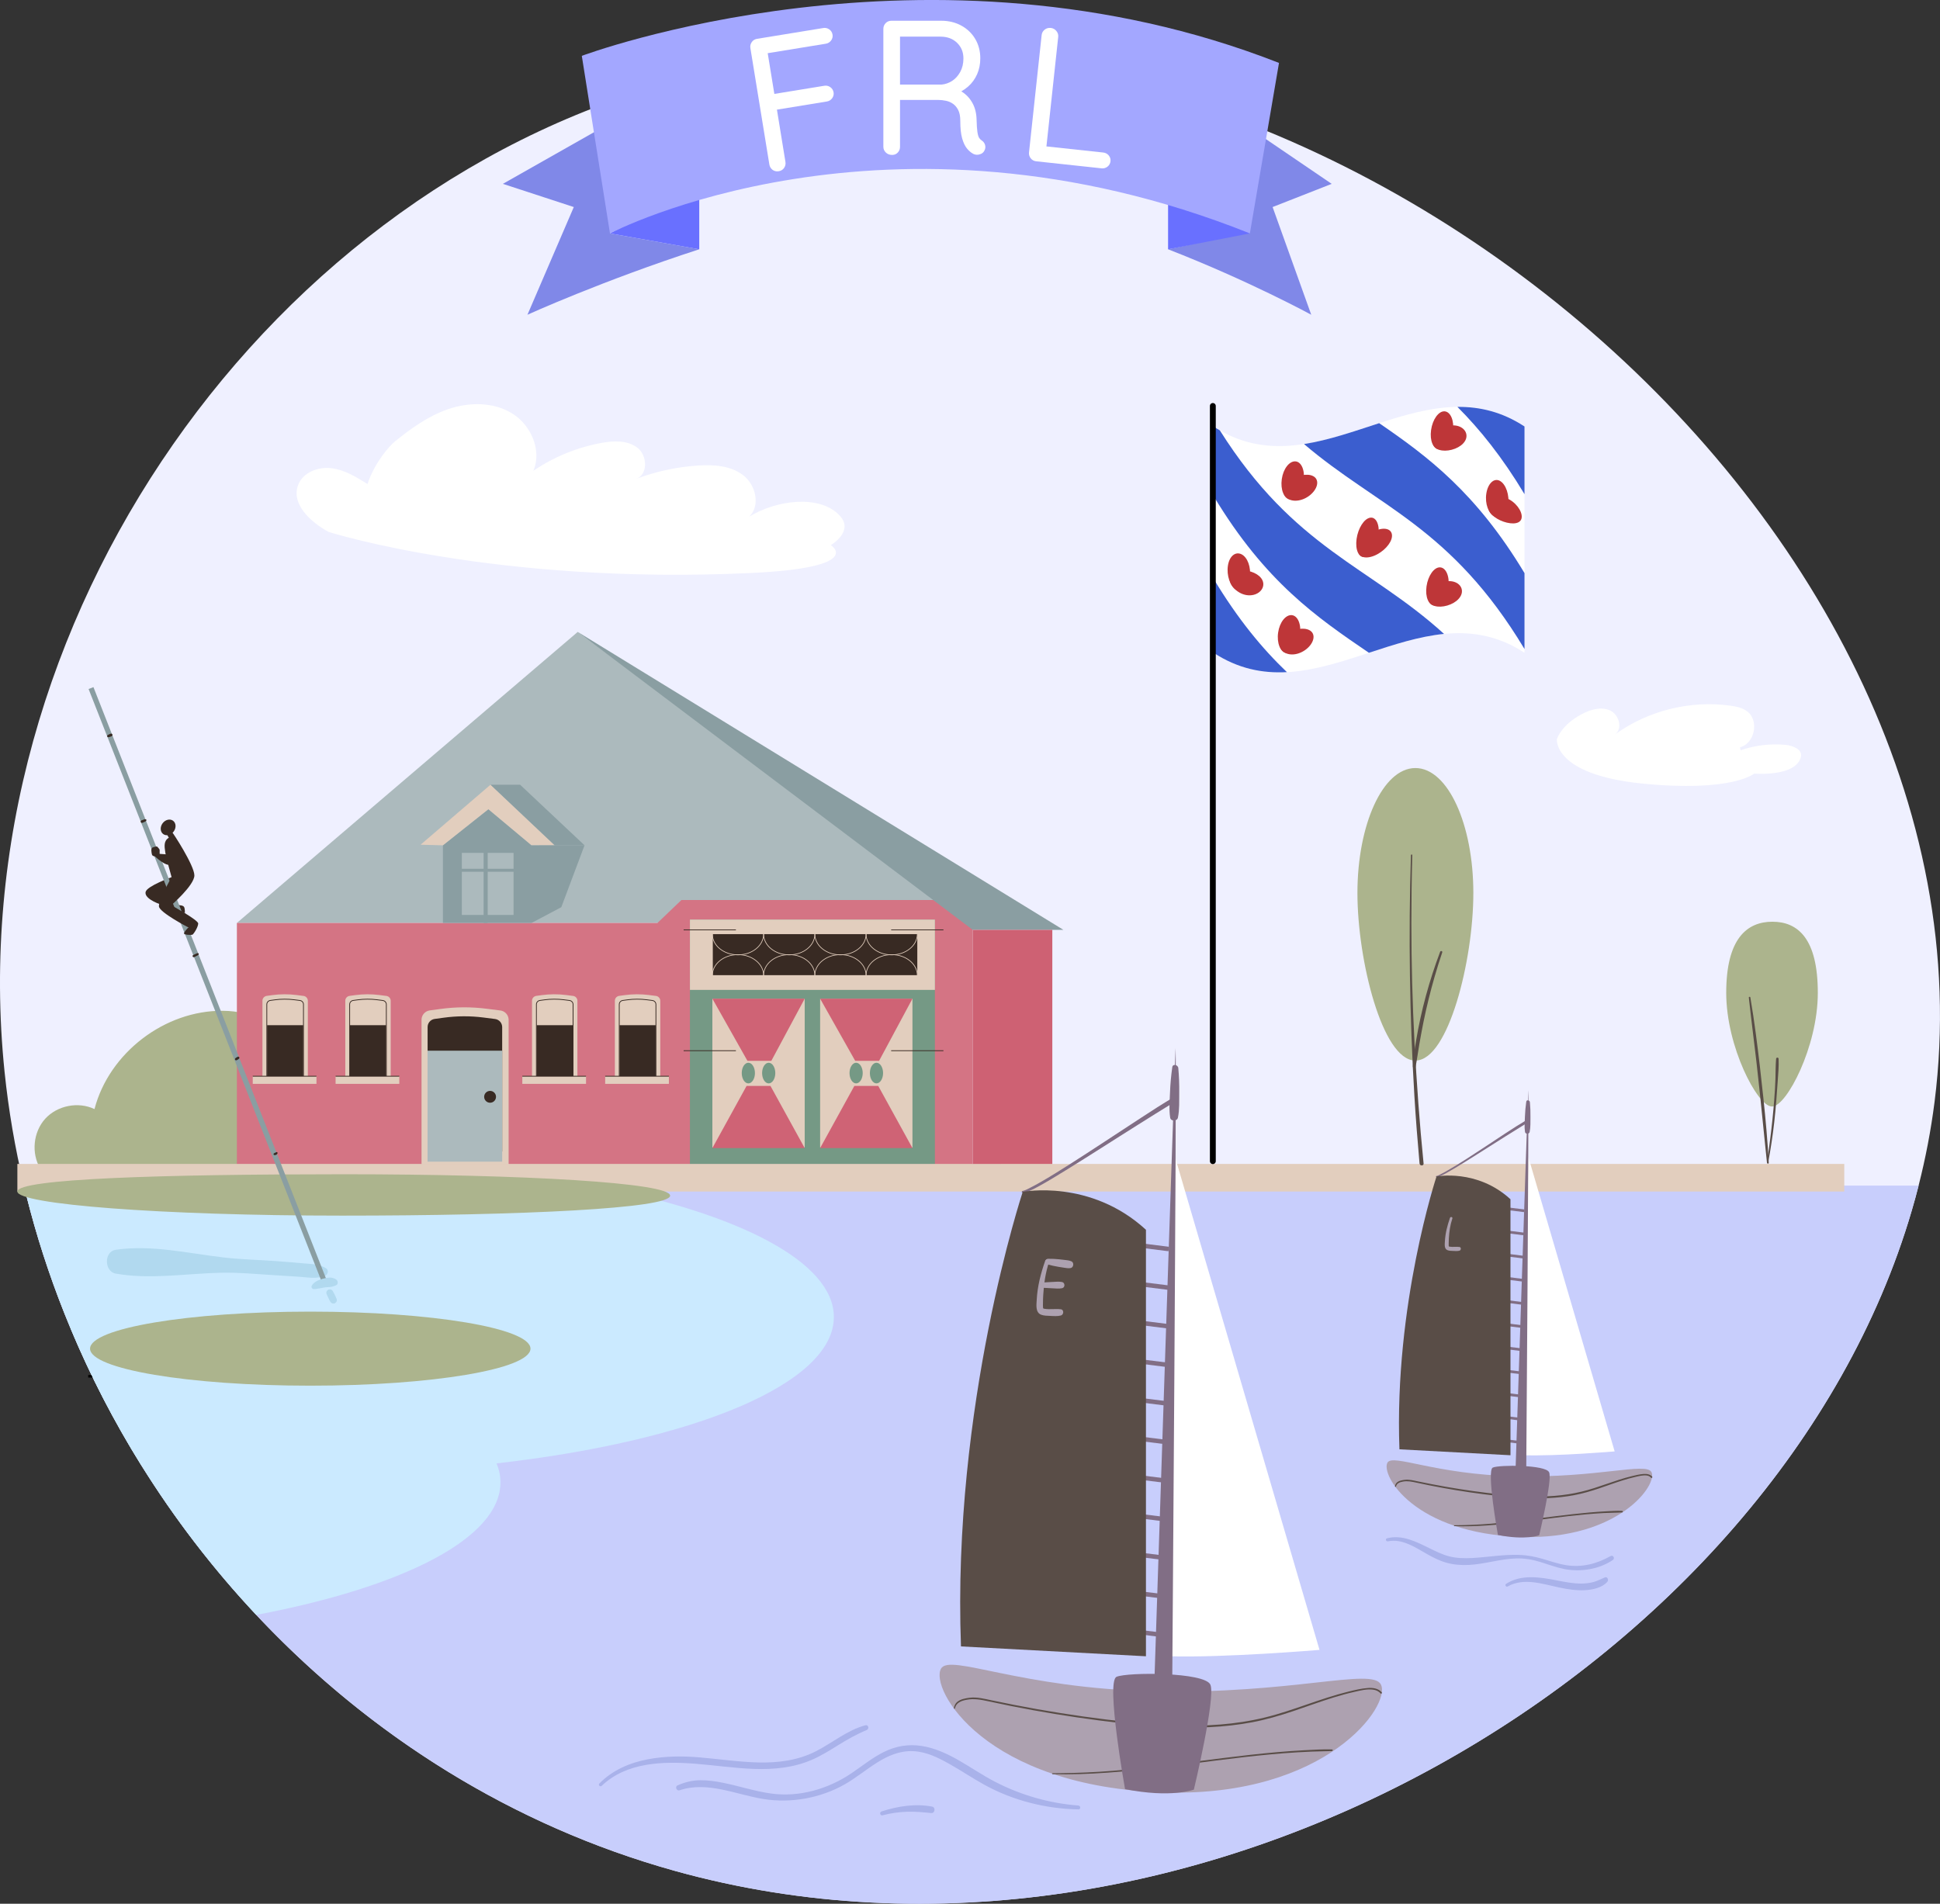 <?xml version="1.0" encoding="UTF-8"?>
<svg id="Layer_1" data-name="Layer 1" xmlns="http://www.w3.org/2000/svg" viewBox="0 0 896.76 880.14">
  <rect x="0" y="0" width="896.76" height="880.14" fill="#333333" stroke="none"/>
  <defs>
    <style>
      .cls-1, .cls-2, .cls-3, .cls-4, .cls-5, .cls-6, .cls-7, .cls-8, .cls-9, .cls-10, .cls-11, .cls-12, .cls-13, .cls-14, .cls-15, .cls-16, .cls-17, .cls-18, .cls-19, .cls-20, .cls-21, .cls-22, .cls-23 {
        stroke-width: 0px;
      }

      .cls-1, .cls-24 {
        fill: #e2cebe;
      }

      .cls-2 {
        fill: #594d47;
      }

      .cls-3 {
        fill: #cf6375;
      }

      .cls-25 {
        stroke-width: 2.07px;
      }

      .cls-25, .cls-26, .cls-27, .cls-28, .cls-29, .cls-24, .cls-30, .cls-31 {
        stroke-miterlimit: 10;
      }

      .cls-25, .cls-27, .cls-28, .cls-29, .cls-32, .cls-33, .cls-31 {
        fill: none;
      }

      .cls-25, .cls-28 {
        stroke: #816e85;
      }

      .cls-26 {
        stroke-width: 1.12px;
      }

      .cls-26, .cls-30 {
        stroke: #acb48d;
      }

      .cls-26, .cls-30, .cls-22 {
        fill: #acb48d;
      }

      .cls-4 {
        fill: #759985;
      }

      .cls-27, .cls-24 {
        stroke: #382a23;
        stroke-width: .36px;
      }

      .cls-5 {
        fill: #cbeaff;
      }

      .cls-6 {
        fill: #acbabd;
      }

      .cls-28 {
        stroke-width: 1.24px;
      }

      .cls-7 {
        fill: #fff;
      }

      .cls-8 {
        fill: #3b5ecf;
      }

      .cls-29 {
        stroke-width: 1.17px;
      }

      .cls-29, .cls-32 {
        stroke: #000;
      }

      .cls-9 {
        fill: #816e85;
      }

      .cls-10 {
        fill: #8088e8;
      }

      .cls-11 {
        fill: #6970ff;
      }

      .cls-12 {
        fill: #a3a7ff;
      }

      .cls-13 {
        fill: #ce6173;
      }

      .cls-14 {
        fill: #a9b2ea;
      }

      .cls-15 {
        fill: #c8cefc;
      }

      .cls-16 {
        fill: #be3638;
      }

      .cls-17 {
        fill: #eff0ff;
      }

      .cls-18 {
        fill: #ada1b0;
      }

      .cls-19 {
        fill: #382a23;
      }

      .cls-20 {
        fill: #b1d9ef;
      }

      .cls-21 {
        fill: #d47484;
      }

      .cls-32 {
        stroke-width: 2.71px;
      }

      .cls-32, .cls-33 {
        stroke-linecap: round;
        stroke-linejoin: round;
      }

      .cls-30 {
        stroke-width: 1.42px;
      }

      .cls-33 {
        stroke: #e2cebe;
        stroke-width: .31px;
      }

      .cls-31 {
        stroke: #8a9ea2;
        stroke-width: 2.41px;
      }

      .cls-23 {
        fill: #8a9ea2;
      }
    </style>
  </defs>
  <path class="cls-17" d="m894.23,509.54c-1.66,13.01-4.12,25.87-7.36,38.57-.98,3.86-2.04,7.71-3.17,11.55-61.8,211.03-333.03,371.85-571.93,305.23C162.53,823.28,51.62,700.07,13.98,559.66c-1.04-3.83-2-7.68-2.91-11.55-4.12-17.31-7.13-34.85-8.95-52.5C-19.43,287,125.68,83.76,319.15,35.75c281.17-69.77,609.7,201.89,575.08,473.8Z"/>
  <path class="cls-22" d="m18.62,540.28c-4.26-7.11-3.27-16.95,2.3-23.08,5.58-6.12,15.29-8.02,22.76-4.45,6.75-25.97,32.49-45.69,59.32-45.44,6.8.06,13.97,1.46,19.01,6.03,2.87,2.6,5.36,6.35,9.22,6.62,1.81.13,3.57-.58,5.35-.95,6.16-1.29,12.67,1.64,16.93,6.27s6.58,10.74,8.03,16.86c3.22,13.61,1.91,29.58-8.24,39.2"/>
  <path class="cls-15" d="m886.88,548.12c-.98,3.86-2.04,7.71-3.17,11.55-61.8,211.03-333.03,371.85-571.93,305.23-75.89-21.16-141.87-63.41-193.32-118.3-20.02-21.32-37.82-44.55-53.16-69.19-12.62-20.24-23.56-41.41-32.69-63.28-7.44-17.75-13.68-35.96-18.63-54.46-1.02-3.79-1.97-7.58-2.88-11.4,0-.04-.01-.1-.03-.14h875.81Z"/>
  <line class="cls-29" x1="40.77" y1="636.28" x2="55.31" y2="636.28"/>
  <path class="cls-5" d="m385.45,608.87c0,30.92-64.74,57.3-155.89,67.68-26.76,3.05-55.8,4.71-86.13,4.71-27.34,0-53.61-1.35-78.12-3.86-12.62-20.24-23.56-41.41-32.69-63.28-7.44-17.75-13.68-35.96-18.63-54.46-1.02-3.79-1.97-7.58-2.88-11.4.24-.04.48-.1.72-.14,37.87-7.36,84.7-6.76,133.22-6.76s92.09-.59,129.97,6.76c66.46,12.89,110.43,35.29,110.43,60.75Z"/>
  <path class="cls-20" d="m150.58,586.26c-3.1-1.85-6.31-1.84-9.85-2.15-4.26-.37-8.52-.75-12.79-1.06-8.19-.61-16.46-.74-24.61-1.7-16.55-1.94-33.12-5.94-49.81-3.56-5.54.79-5.38,10.09,0,11.03,16.18,2.83,32.56-.08,48.83-.41,7.87-.16,15.78.58,23.63,1.08,3.93.25,7.87.48,11.8.74s8.43,1.18,12.33-.32c1.55-.6,2.05-2.71.48-3.64h0Z"/>
  <path class="cls-5" d="m231.33,685.36c0,25.79-45.05,48.41-112.87,61.24-20.02-21.32-37.82-44.55-53.16-69.19-12.62-20.24-23.56-41.41-32.69-63.28,103.51,5.58,184.15,30.89,196.94,62.43,1.18,2.88,1.78,5.82,1.78,8.8Z"/>
  <line class="cls-27" x1="342.61" y1="538.42" x2="366.77" y2="538.42"/>
  <line class="cls-27" x1="438.54" y1="538.42" x2="462.7" y2="538.42"/>
  <g>
    <polygon class="cls-6" points="109.5 426.69 267.05 292.15 449.65 426.69 109.5 426.69"/>
    <polygon class="cls-21" points="109.5 426.69 109.5 538.38 449.65 538.38 449.65 426.69 433.94 416.09 315 416.09 303.92 426.69 109.5 426.69"/>
    <rect class="cls-4" x="318.92" y="425.14" width="113.24" height="113.24"/>
    <rect class="cls-1" x="318.92" y="425.14" width="113.24" height="32.51"/>
    <rect class="cls-19" x="329.49" y="431.87" width="94.53" height="18.97"/>
    <rect class="cls-1" x="329.29" y="461.7" width="42.68" height="68.81"/>
    <rect class="cls-1" x="379.1" y="461.7" width="42.68" height="68.81"/>
    <path class="cls-1" d="m231.28,467.17l-6.29-.8c-7.12-.91-14.32-.88-21.43.1l-4.92.67c-2.17.3-3.79,2.15-3.79,4.34v66.89h40.26v-66.86c0-2.21-1.64-4.07-3.83-4.35Z"/>
    <path class="cls-19" d="m228.86,471.11l-5.38-.69c-6.09-.78-12.26-.75-18.35.08l-4.22.58c-1.86.26-3.25,1.85-3.25,3.74v57.51h34.47v-57.48c0-1.9-1.4-3.5-3.28-3.74Z"/>
    <polygon class="cls-23" points="245.72 390.81 225.75 374.11 204.73 390.81 204.73 426.69 245.72 426.69 245.72 390.81"/>
    <polygon class="cls-1" points="194.41 390.53 226.74 362.79 256.42 390.81 245.72 390.81 225.75 374.11 204.73 390.81 194.41 390.53"/>
    <polyline class="cls-23" points="245.72 426.69 259.46 419.42 270.2 390.8 245.72 390.81"/>
    <polygon class="cls-23" points="226.74 362.79 240.41 362.79 270.2 390.8 256.42 390.81 226.74 362.79"/>
    <g>
      <path class="cls-1" d="m140.31,460.44l-3.28-.42c-3.71-.47-7.47-.46-11.17.05l-2.57.35c-1.13.16-1.98,1.12-1.98,2.26v34.87h20.99v-34.85c0-1.15-.86-2.12-2-2.27Z"/>
      <path class="cls-24" d="m138.67,462.55l-2.65-.34c-3-.38-6.03-.37-9.02.04l-2.07.28c-.91.13-1.6.91-1.6,1.83v33.19h16.95v-33.17c0-.93-.69-1.71-1.61-1.83Z"/>
      <rect class="cls-19" x="123.45" y="473.97" width="16.72" height="23.59"/>
      <rect class="cls-1" x="116.83" y="497.56" width="29.45" height="3.53"/>
      <line class="cls-24" x1="116.83" y1="497.56" x2="146.28" y2="497.56"/>
    </g>
    <g>
      <path class="cls-1" d="m178.61,460.44l-3.28-.42c-3.71-.47-7.47-.46-11.17.05l-2.57.35c-1.13.16-1.98,1.12-1.98,2.26v34.87h20.99v-34.85c0-1.15-.86-2.12-2-2.27Z"/>
      <path class="cls-24" d="m176.97,462.55l-2.65-.34c-3-.38-6.03-.37-9.02.04l-2.07.28c-.91.13-1.6.91-1.6,1.83v33.19h16.95v-33.17c0-.93-.69-1.71-1.61-1.83Z"/>
      <rect class="cls-19" x="161.75" y="473.97" width="16.72" height="23.59"/>
      <rect class="cls-1" x="155.13" y="497.56" width="29.45" height="3.53"/>
      <line class="cls-24" x1="155.13" y1="497.56" x2="184.58" y2="497.56"/>
    </g>
    <g>
      <path class="cls-1" d="m264.92,460.44l-3.28-.42c-3.71-.47-7.47-.46-11.17.05l-2.57.35c-1.13.16-1.98,1.12-1.98,2.26v34.87h20.99v-34.85c0-1.15-.86-2.12-2-2.27Z"/>
      <path class="cls-24" d="m263.29,462.55l-2.65-.34c-3-.38-6.03-.37-9.02.04l-2.07.28c-.91.13-1.6.91-1.6,1.83v33.19h16.95v-33.17c0-.93-.69-1.71-1.61-1.83Z"/>
      <rect class="cls-19" x="248.07" y="473.97" width="16.72" height="23.59"/>
      <rect class="cls-1" x="241.44" y="497.56" width="29.45" height="3.53"/>
      <line class="cls-24" x1="241.44" y1="497.56" x2="270.89" y2="497.56"/>
    </g>
    <g>
      <path class="cls-1" d="m303.22,460.44l-3.28-.42c-3.71-.47-7.47-.46-11.17.05l-2.57.35c-1.13.16-1.98,1.12-1.98,2.26v34.87h20.99v-34.85c0-1.15-.86-2.12-2-2.27Z"/>
      <path class="cls-24" d="m301.59,462.55l-2.65-.34c-3-.38-6.03-.37-9.02.04l-2.07.28c-.91.13-1.6.91-1.6,1.83v33.19h16.95v-33.17c0-.93-.69-1.71-1.61-1.83Z"/>
      <rect class="cls-19" x="286.36" y="473.97" width="16.72" height="23.59"/>
      <rect class="cls-1" x="279.74" y="497.56" width="29.45" height="3.53"/>
      <line class="cls-24" x1="279.74" y1="497.56" x2="309.19" y2="497.56"/>
    </g>
    <rect class="cls-6" x="197.63" y="485.76" width="34.51" height="51.3"/>
    <circle class="cls-19" cx="226.54" cy="507.08" r="2.74"/>
    <rect class="cls-6" x="213.48" y="394.31" width="23.91" height="28.69"/>
    <rect class="cls-23" x="223.55" y="390.81" width="1.88" height="35.88"/>
    <rect class="cls-23" x="211.77" y="401.66" width="27.33" height="1.37"/>
    <polygon class="cls-3" points="329.29 461.7 345.5 490.44 356.55 490.44 371.97 461.7 329.29 461.7"/>
    <polygon class="cls-3" points="371.97 530.79 356.15 502.05 345.1 502.05 329.29 530.79 371.97 530.79"/>
    <ellipse class="cls-4" cx="345.92" cy="496.1" rx="3.05" ry="4.77"/>
    <ellipse class="cls-4" cx="355.33" cy="496.1" rx="3.05" ry="4.77"/>
    <polygon class="cls-3" points="379.1 461.7 395.31 490.44 406.36 490.44 421.78 461.7 379.1 461.7"/>
    <polygon class="cls-3" points="421.78 530.79 405.97 502.05 394.92 502.05 379.1 530.79 421.78 530.79"/>
    <ellipse class="cls-4" cx="395.74" cy="496.1" rx="3.05" ry="4.77"/>
    <ellipse class="cls-4" cx="405.15" cy="496.1" rx="3.05" ry="4.77"/>
    <line class="cls-27" x1="316.01" y1="429.89" x2="340.17" y2="429.89"/>
    <line class="cls-27" x1="316.01" y1="485.76" x2="340.17" y2="485.76"/>
    <line class="cls-27" x1="411.94" y1="429.89" x2="436.1" y2="429.89"/>
    <line class="cls-27" x1="411.94" y1="485.76" x2="436.1" y2="485.76"/>
    <path class="cls-33" d="m329.29,450.93c0-5.29,5.3-9.58,11.84-9.58s11.84,4.29,11.84,9.58"/>
    <path class="cls-33" d="m352.97,450.93c0-5.29,5.3-9.58,11.84-9.58s11.84,4.29,11.84,9.58"/>
    <path class="cls-33" d="m376.66,450.93c0-5.29,5.3-9.58,11.84-9.58s11.84,4.29,11.84,9.58"/>
    <path class="cls-33" d="m400.34,450.93c0-5.29,5.3-9.58,11.84-9.58s11.84,4.29,11.84,9.58"/>
    <path class="cls-33" d="m424.02,431.87c0,5.29-5.3,9.58-11.84,9.58s-11.84-4.29-11.84-9.58"/>
    <path class="cls-33" d="m400.34,431.87c0,5.29-5.3,9.58-11.84,9.58s-11.84-4.29-11.84-9.58"/>
    <path class="cls-33" d="m376.66,431.87c0,5.29-5.3,9.58-11.84,9.58s-11.84-4.29-11.84-9.58"/>
    <path class="cls-33" d="m352.97,431.87c0,5.29-5.3,9.58-11.84,9.58s-11.84-4.29-11.84-9.58"/>
    <polygon class="cls-23" points="267.05 292.15 491.56 429.89 449.65 429.89 267.05 292.15"/>
    <rect class="cls-13" x="449.65" y="429.89" width="36.78" height="108.49"/>
  </g>
  <rect class="cls-1" x="8.03" y="538.11" width="844.48" height="12.76"/>
  <path class="cls-22" d="m309.77,552.76c0,5.92-68.03,9.25-151.63,9.25s-150.12-5.24-150.12-11.15,67.28-7.98,150.87-7.98,150.87,3.96,150.87,9.88Z"/>
  <ellipse class="cls-19" cx="77.73" cy="382.51" rx="3.83" ry="3.19" transform="translate(-275.94 217.36) rotate(-53.48)"/>
  <path class="cls-19" d="m79.33,405.52s-11.21,4.06-11.99,6.74,4.3,5.18,8.25,6.31c3.95,1.13,9.87,3.59,9.87,3.59,0,0,.09-2.02-.37-2.84s-2.23-.81-2.23-.81l-3.1-2.76-.43-10.23Z"/>
  <line class="cls-31" x1="42.07" y1="318.11" x2="150.07" y2="592.76"/>
  <g>
    <path class="cls-7" d="m704.7,197.17c0,34.87,0,69.75,0,104.62-47.91-31.39-95.83,31.39-143.74,0v-104.62c47.91,31.39,95.83-31.39,143.74,0Z"/>
    <path class="cls-8" d="m667.51,293.07c-11.58,1.14-23.16,4.94-34.74,8.73-23.94-16.32-47.88-32.67-71.82-72.51v-32.12c.97.64,1.94,1.24,2.92,1.8,34.55,54.8,69.09,62.65,103.64,94.11Z"/>
    <path class="cls-8" d="m594.88,310.75c-11.31.61-22.61-1.56-33.92-8.96v-34.24c11.31,18.82,22.61,32.4,33.92,43.2Z"/>
    <path class="cls-8" d="m704.7,264.98c0,11.69,0,23.38,0,35.08-33.97-56.55-67.95-65.76-101.92-94.77,11.58-1.8,23.16-5.9,34.74-9.65,22.4,15.36,44.79,32.06,67.19,69.34Z"/>
    <path class="cls-8" d="m704.7,197.17c0,10.43,0,20.87,0,31.3-10.34-17.21-20.68-30.03-31.01-40.36,10.34-.1,20.68,2.29,31.01,9.06Z"/>
    <g>
      <path class="cls-16" d="m577.7,266.91c-.68,4.63-3.5,7.39-6.29,5.8-2.79-1.58-4.5-6.76-3.81-11.2.69-4.45,3.5-6.64,6.29-5.25,2.79,1.4,4.5,6.02,3.81,10.66Z"/>
      <path class="cls-16" d="m577.16,275.22c-4.26-.18-8.16-3.69-8.69-6.98-.54-3.31,2.48-4.96,6.75-4.57,4.26.41,8.16,2.61,8.69,5.72.54,3.08-2.48,6.03-6.75,5.83Z"/>
    </g>
    <g>
      <path class="cls-16" d="m600.91,293.51c-.68,4.89-3.5,8.75-6.29,8.4-2.79-.34-4.5-4.69-3.81-9.46.68-4.78,3.5-8.29,6.29-8.06,2.79.24,4.5,4.23,3.81,9.12Z"/>
      <path class="cls-16" d="m600.37,302.03c-4.26,1.47-8.16-.22-8.69-3.27-.54-3.05,2.48-6.17,6.75-7.51,4.26-1.33,8.16-.41,8.69,2.52.54,2.91-2.48,6.8-6.75,8.26Z"/>
    </g>
    <g>
      <path class="cls-16" d="m602.6,222.35c-.68,4.9-3.5,8.82-6.29,8.53-2.79-.28-4.5-4.57-3.81-9.37.68-4.8,3.5-8.38,6.29-8.21,2.79.17,4.5,4.14,3.81,9.04Z"/>
      <path class="cls-16" d="m602.07,230.88c-4.26,1.56-8.16-.03-8.69-3.06-.54-3.04,2.48-6.24,6.75-7.67,4.26-1.43,8.16-.57,8.69,2.36.54,2.91-2.48,6.84-6.75,8.38Z"/>
    </g>
    <g>
      <path class="cls-16" d="m669.5,271.47c-.68,4.83-3.5,8.56-6.29,8.52-2.79-.05-4.5-3.95-3.81-8.88.68-4.93,3.5-8.96,6.29-8.81,2.79.14,4.5,4.34,3.81,9.17Z"/>
      <path class="cls-16" d="m668.97,279.96c-4.26,1.23-8.16.24-8.69-2.7-.54-2.92,2.48-6.76,6.75-8.12,4.26-1.38,8.16.42,8.69,3.48.54,3.07-2.48,6.1-6.75,7.34Z"/>
    </g>
    <g>
      <path class="cls-16" d="m637.17,247.64c-.68,5.01-3.5,9.43-6.29,9.87-2.79.43-4.5-3.29-3.81-8.31.68-5.01,3.5-9.42,6.29-9.86,2.79-.44,4.5,3.29,3.81,8.3Z"/>
      <path class="cls-16" d="m636.64,256.26c-4.26,2.3-8.16,1.84-8.69-1.03-.54-2.86,2.48-7.04,6.75-9.34,4.26-2.31,8.16-1.79,8.69,1.09.54,2.87-2.48,6.98-6.75,9.28Z"/>
    </g>
    <g>
      <path class="cls-16" d="m671.61,199.45c-.68,4.81-3.5,8.46-6.29,8.35-2.79-.12-4.5-4.05-3.81-8.97.68-4.91,3.5-8.88,6.29-8.66,2.79.22,4.5,4.47,3.81,9.28Z"/>
      <path class="cls-16" d="m671.07,207.93c-4.26,1.1-8.16.03-8.69-2.93-.54-2.93,2.48-6.71,6.75-7.95,4.26-1.26,8.16.68,8.69,3.76.54,3.09-2.48,6-6.75,7.12Z"/>
    </g>
    <g>
      <path class="cls-16" d="m697.14,233.44c-.68,4.47-3.5,6.72-6.29,5.39-2.79-1.34-4.5-5.93-3.81-10.58.68-4.64,3.5-7.45,6.29-5.93,2.79,1.52,4.5,6.66,3.81,11.12Z"/>
      <path class="cls-16" d="m696.61,241.65c-4.26-1.02-8.16-3.7-8.69-6.87-.54-3.14,2.48-5.74,6.75-4.96,4.26.76,8.16,4.89,8.69,8.27.54,3.4-2.48,4.55-6.75,3.55Z"/>
    </g>
  </g>
  <ellipse class="cls-22" cx="143.42" cy="623.51" rx="101.79" ry="17.12"/>
  <g>
    <path class="cls-7" d="m706.44,534.76l39.93,136.26s-26.64,2.24-41.83,1.77l1.91-138.03Z"/>
    <line class="cls-28" x1="697.23" y1="558.86" x2="704.53" y2="559.77"/>
    <line class="cls-28" x1="697.23" y1="569.59" x2="704.53" y2="570.5"/>
    <line class="cls-28" x1="697.23" y1="580.32" x2="704.53" y2="581.24"/>
    <line class="cls-28" x1="697.23" y1="591.05" x2="704.53" y2="591.97"/>
    <line class="cls-28" x1="697.23" y1="601.78" x2="704.53" y2="602.7"/>
    <line class="cls-28" x1="697.23" y1="612.52" x2="704.53" y2="613.43"/>
    <line class="cls-28" x1="697.23" y1="623.25" x2="704.53" y2="624.16"/>
    <line class="cls-28" x1="697.23" y1="633.98" x2="704.53" y2="634.9"/>
    <line class="cls-28" x1="697.23" y1="644.71" x2="704.53" y2="645.63"/>
    <line class="cls-28" x1="697.23" y1="655.44" x2="704.53" y2="656.36"/>
    <line class="cls-28" x1="697.23" y1="666.18" x2="704.53" y2="667.09"/>
    <path class="cls-18" d="m641.34,676.22c2.44-4.28,21.76,5.46,59.12,6.29,38.3.85,60.38-6.64,62.91-1.93,3.05,5.7-15.01,31.28-59.75,29.99-50.32-1.45-65.41-28.84-62.27-34.35Z"/>
    <path class="cls-9" d="m700.46,682.51s5.91-179.47,5.98-178.41c.34,5.71-.96,178.83-.96,178.83l-5.02-.42Z"/>
    <path class="cls-9" d="m705.51,509.32c-.32,2.32-.54,4.63-.62,6.97s-.32,4.72.04,7.04c.17,1.09,1.93,1.04,2.15,0,.46-2.26.33-4.61.37-6.91s-.06-4.58-.26-6.88c-.08-.87-1.53-1.25-1.67-.23h0Z"/>
    <path class="cls-9" d="m664.02,544.19c.56,0,1.15-.22,1.65-.43.9-.37,1.77-.83,2.63-1.29,2.63-1.43,5.18-3.01,7.73-4.57,6.73-4.14,13.36-8.46,20.06-12.65,3.49-2.18,6.98-4.34,10.47-6.51.68-.42.07-1.48-.63-1.07-6.54,3.83-12.8,8.15-19.14,12.31-5.86,3.84-11.71,7.76-17.8,11.24-1.05.6-2.1,1.19-3.19,1.72-.54.26-1.22.67-1.79.73-.34.04-.35.54,0,.54h0Z"/>
    <path class="cls-2" d="m645.27,687.27c.39-1.57,1.77-2.03,3.21-2.3,2.1-.4,4.12.02,6.17.47,4.08.89,8.18,1.7,12.29,2.45,8.16,1.48,16.37,2.68,24.61,3.61s16.13,1.49,24.22,1.1c3.97-.19,7.94-.61,11.85-1.35s7.69-1.84,11.45-3.1,7.38-2.62,11.12-3.78c1.86-.58,3.74-1.11,5.64-1.54,1.68-.38,3.49-.87,5.23-.7.83.08,1.59.4,2.14,1.04.3.35.81-.16.5-.5-1-1.13-2.56-1.33-4-1.22-1.82.14-3.64.58-5.41,1.01-3.91.95-7.73,2.25-11.53,3.56s-7.71,2.65-11.68,3.6-8.2,1.61-12.37,1.94c-8.31.65-16.65.18-24.92-.65s-17.09-2.08-25.56-3.56c-4.28-.75-8.54-1.58-12.79-2.47-1.97-.41-4-.95-6.03-.73-1.27.14-2.89.42-3.83,1.38-.44.45-.65,1.02-.75,1.63-.04.28.36.41.43.12h0Z"/>
    <path class="cls-2" d="m672.3,705.57c10.09.35,20.22-.63,30.23-1.82s20.08-2.69,30.16-3.6c2.85-.26,5.7-.47,8.55-.63s5.72-.12,8.57-.3c.46-.03.46-.69,0-.71-2.52-.12-5.09.07-7.61.21s-5.06.32-7.59.55c-5.02.44-10.03,1.03-15.03,1.64-10.04,1.24-20.07,2.68-30.16,3.51-5.7.47-11.41.71-17.12.74-.26,0-.26.4,0,.41h0Z"/>
    <path class="cls-9" d="m692.41,709.65s-5.36-29.84-2.37-31.16c3-1.32,24.5-1.35,26.04,2.18,1.54,3.54-4.59,29.12-4.59,29.12,0,0-6.31,2.42-19.09-.14Z"/>
    <path class="cls-2" d="m664.02,543.92s-19.63,59.26-17.13,126.13l51.32,2.74v-118.35c-15.46-14.21-34.19-10.52-34.19-10.52Z"/>
    <path class="cls-18" d="m670.25,563.05c-1.23,3.54-2.15,7.07-2.35,10.82-.07,1.38-.4,3.48,1.21,4.12.78.31,1.76.3,2.6.34.95.05,1.99.13,2.92-.11.79-.21.91-1.59,0-1.72-1.52-.21-3.09.12-4.62-.15-.32-.06-.32-.11-.35-.43s-.01-.66-.01-.99c0-.8.02-1.59.07-2.39.18-3.1.63-6.25,1.63-9.2.23-.69-.85-.98-1.09-.3h0Z"/>
  </g>
  <g>
    <path class="cls-10" d="m289.19,52.84l-56.73,32.16,32.78,10.72-21.43,49.79s34.67-15.76,79.42-30.26l-41.27-7.34,7.23-55.07Z"/>
    <polygon class="cls-11" points="323.23 115.26 323.23 85 281.96 107.91 323.23 115.26"/>
    <path class="cls-10" d="m568.3,52.84l47.27,32.16-27.31,10.72,17.86,49.79s-28.89-15.76-66.18-30.26l34.39-7.34-6.03-55.07Z"/>
    <polygon class="cls-11" points="539.94 115.26 539.94 85 577.76 107.91 539.94 115.26"/>
    <path class="cls-12" d="m577.76,107.91c-167.85-67.05-295.8,0-295.8,0l-13.02-82.09s160.44-60.23,322.27,3.27l-13.46,78.82Z"/>
    <g>
      <path class="cls-7" d="m383.76,40.26c-.83-.57-1.75-.77-2.72-.61l-23.1,3.77-3.07-18.83,26.88-4.38c.97-.16,1.78-.65,2.39-1.45.62-.81.86-1.76.7-2.74-.17-1.04-.7-1.89-1.55-2.46-.83-.56-1.75-.77-2.72-.61l-30.64,5c-1.04.17-1.89.7-2.46,1.55-.56.83-.77,1.75-.61,2.72l8.78,53.88c.16.97.65,1.78,1.44,2.39.63.48,1.38.73,2.21.73.23,0,.47-.02.71-.06,1.04-.17,1.89-.7,2.46-1.55.56-.84.77-1.75.61-2.73l-3.94-24.19,23.1-3.77c.97-.16,1.78-.65,2.39-1.45.62-.81.86-1.76.7-2.74-.17-1.04-.71-1.89-1.55-2.46Z"/>
      <path class="cls-7" d="m453.7,64.86c-.47-.3-.85-.7-1.15-1.22-.22-.38-.53-1.15-.75-2.65-.19-1.31-.32-3.19-.37-5.57-.06-2.96-.7-5.57-1.89-7.74-1.2-2.18-2.81-3.93-4.79-5.2-.13-.08-.26-.16-.39-.24,1.13-.63,2.19-1.38,3.18-2.25,1.77-1.56,3.16-3.48,4.14-5.7.97-2.22,1.46-4.68,1.46-7.33,0-3.32-.79-6.33-2.34-8.95-1.55-2.62-3.72-4.7-6.46-6.19-2.72-1.48-5.83-2.23-9.26-2.23h-23.03c-1.06,0-1.98.39-2.68,1.13-.69.73-1.04,1.6-1.04,2.59v54.59c0,1,.41,1.91,1.17,2.64.76.72,1.73,1.09,2.89,1.09,1.07,0,1.99-.4,2.66-1.16.65-.73.98-1.59.98-2.57v-21.69h17.77c1.1,0,2.3.13,3.55.4,1.17.25,2.26.73,3.23,1.43.96.69,1.74,1.63,2.37,2.87.62,1.22.94,2.87.94,4.89,0,3.5.28,6.17.86,8.17.59,2.05,1.32,3.58,2.22,4.68.89,1.08,1.84,1.89,2.79,2.4,1.1.64,2.44.65,3.69.1.71-.31,1.25-.83,1.55-1.45.51-.85.62-1.8.33-2.75-.29-.9-.85-1.6-1.64-2.08Zm-25.68-25.77h-11.99v-22.15h18.62c3.24,0,5.78.94,7.76,2.87,1.97,1.92,2.93,4.29,2.93,7.23,0,2.35-.5,4.44-1.48,6.22-.98,1.78-2.24,3.18-3.75,4.15-1.49.96-3.12,1.53-4.84,1.69h-7.27s0,0,0,0Z"/>
      <path class="cls-7" d="m512.49,71.83c-.66-.77-1.51-1.21-2.55-1.32l-26.23-2.82,5.45-50.66c.11-.99-.2-1.94-.89-2.75-.68-.8-1.52-1.25-2.5-1.36-1.11-.12-2.08.15-2.89.8-.8.64-1.28,1.5-1.38,2.48l-5.84,54.27c-.11.98.15,1.89.76,2.69.62.81,1.5,1.3,2.54,1.41l30.19,3.25c.16.02.32.03.47.03.85,0,1.62-.26,2.3-.78.81-.62,1.3-1.49,1.41-2.54.11-.99-.19-1.92-.85-2.7Z"/>
    </g>
  </g>
  <line class="cls-32" x1="560.63" y1="187.68" x2="560.63" y2="536.83"/>
  <g>
    <g>
      <path class="cls-7" d="m543.42,535.76l66.52,227.02s-44.38,3.73-69.7,2.94l3.18-229.97Z"/>
      <line class="cls-25" x1="528.08" y1="575.92" x2="540.24" y2="577.44"/>
      <line class="cls-25" x1="528.08" y1="593.8" x2="540.24" y2="595.32"/>
      <line class="cls-25" x1="528.08" y1="611.68" x2="540.24" y2="613.2"/>
      <line class="cls-25" x1="528.08" y1="629.56" x2="540.24" y2="631.08"/>
      <line class="cls-25" x1="528.08" y1="647.44" x2="540.24" y2="648.96"/>
      <line class="cls-25" x1="528.08" y1="665.32" x2="540.24" y2="666.84"/>
      <line class="cls-25" x1="528.08" y1="683.2" x2="540.24" y2="684.72"/>
      <line class="cls-25" x1="528.08" y1="701.08" x2="540.24" y2="702.6"/>
      <line class="cls-25" x1="528.08" y1="718.96" x2="540.24" y2="720.48"/>
      <line class="cls-25" x1="528.08" y1="736.84" x2="540.24" y2="738.36"/>
      <line class="cls-25" x1="528.08" y1="754.72" x2="540.24" y2="756.25"/>
      <path class="cls-18" d="m434.97,771.45c4.06-7.13,36.26,9.1,98.5,10.48,63.8,1.41,100.6-11.07,104.81-3.21,5.08,9.5-25.02,52.12-99.55,49.97-83.84-2.42-108.98-48.05-103.75-57.23Z"/>
      <path class="cls-9" d="m533.46,781.93s9.85-299.01,9.96-297.24c.56,9.52-1.59,297.94-1.59,297.94l-8.36-.7Z"/>
      <path class="cls-9" d="m541.88,493.38c-.54,3.87-.9,7.71-1.04,11.61s-.53,7.86.07,11.73c.28,1.81,3.22,1.72,3.58,0,.77-3.76.56-7.68.61-11.51s-.09-7.64-.44-11.46c-.13-1.45-2.54-2.07-2.78-.38h0Z"/>
      <path class="cls-9" d="m472.75,551.47c.95,0,2.05-.42,2.84-.75,1.5-.64,2.95-1.39,4.38-2.17,4.36-2.38,8.59-4.99,12.82-7.59,5.47-3.36,10.89-6.8,16.32-10.24,5.73-3.63,11.44-7.29,17.19-10.89,5.2-3.25,10.37-6.54,15.61-9.72.58-.35,1.15-.7,1.72-1.06,1.13-.7.11-2.47-1.05-1.79-5.12,3-10.14,6.24-15.1,9.5-5.63,3.69-11.26,7.38-16.89,11.07s-10.86,7.1-16.33,10.58c-4.4,2.8-8.82,5.57-13.35,8.16-1.57.9-3.15,1.77-4.77,2.58-1.06.53-1.94,1.04-3,1.33-.09.02-.17.04-.26.06-.16.04-.06.02-.13.02-.56.06-.59.9,0,.9h0Z"/>
      <path class="cls-2" d="m441.38,789.83c.62-2.66,2.89-3.5,5.33-3.97,3.44-.68,6.72-.07,10.1.67,6.83,1.49,13.68,2.85,20.56,4.1,13.63,2.47,27.36,4.48,41.13,6.03,13.47,1.51,27.06,2.49,40.62,1.84,6.62-.32,13.23-1.04,19.74-2.27,6.49-1.23,12.82-3.08,19.08-5.19s12.31-4.35,18.56-6.28c3.11-.96,6.25-1.83,9.42-2.54,2.8-.63,5.87-1.46,8.76-1.07,1.36.18,2.58.71,3.48,1.76.31.36.84-.17.53-.53-1.62-1.85-4.15-2.16-6.48-1.98-3.01.23-6.02.97-8.95,1.68-6.51,1.59-12.86,3.77-19.19,5.95s-12.83,4.42-19.43,6.02c-6.79,1.65-13.71,2.69-20.68,3.24-13.84,1.1-27.76.32-41.55-1.08-14.37-1.46-28.69-3.5-42.92-6.01-7.07-1.25-14.12-2.63-21.15-4.11-3.26-.69-6.63-1.58-9.99-1.2-2.04.23-4.59.67-6.12,2.16-.74.72-1.12,1.66-1.29,2.67-.05.29.38.42.45.12h0Z"/>
      <path class="cls-2" d="m486.54,820.23c8.44.23,16.89-.09,25.31-.69s16.76-1.45,25.11-2.44,16.8-2.12,25.2-3.18c8.35-1.06,16.72-2.06,25.1-2.83s16.85-1.32,25.3-1.46c1.04-.02,2.08-.04,3.12-.08.48-.02.48-.73,0-.75-4.19-.12-8.42.14-12.6.36s-8.47.53-12.7.9c-8.39.73-16.75,1.7-25.11,2.74s-16.8,2.15-25.2,3.18-16.71,1.97-25.1,2.66c-8.42.69-16.85,1.06-25.3,1.15-1.04.01-2.08.01-3.12.01-.28,0-.28.42,0,.43h0Z"/>
      <path class="cls-9" d="m520.05,827.15s-8.93-49.72-3.94-51.92c4.99-2.2,40.82-2.25,43.39,3.64,2.56,5.9-7.64,48.51-7.64,48.51,0,0-10.51,4.02-31.8-.23Z"/>
      <path class="cls-2" d="m472.75,551.03s-32.71,98.73-28.54,210.14l85.5,4.56v-197.18c-25.77-23.68-56.96-17.52-56.96-17.52Z"/>
      <path class="cls-18" d="m483.13,582.91c-2.05,5.89-3.58,11.78-3.91,18.03-.12,2.3-.67,5.8,2.01,6.87,1.31.52,2.94.49,4.32.56,1.59.08,3.31.22,4.86-.19,1.31-.35,1.51-2.65,0-2.86-2.53-.35-5.15.2-7.69-.25-.53-.09-.54-.19-.59-.72s-.02-1.1-.02-1.64c0-1.33.04-2.66.12-3.98.31-5.16,1.05-10.42,2.71-15.32.39-1.15-1.42-1.63-1.81-.5h0Z"/>
      <path class="cls-18" d="m482.32,595.38l4.21.23c1.45.08,3.01.25,4.44-.05s1.4-2.54,0-2.84-2.99-.13-4.44-.05l-4.21.23c-.65.04-1.27.54-1.24,1.24s.54,1.2,1.24,1.24h0Z"/>
      <path class="cls-18" d="m484.15,584.54c1.67.46,3.34.86,5.05,1.13l2.52.4c.52.08,1.03.16,1.55.22.57.07,1.05.05,1.62-.04,1.39-.22,1.69-2.51.4-3.09-.53-.24-.97-.37-1.54-.46-.49-.07-.97-.13-1.46-.19l-2.63-.3c-1.72-.2-3.43-.25-5.17-.25-1.47,0-1.78,2.18-.35,2.57h0Z"/>
    </g>
    <path class="cls-14" d="m498.5,834.73c-13.52-1.01-26.77-4.85-38.78-11.1-11.03-5.74-21.08-14.47-33.72-16.44-6.04-.94-11.85.03-17.32,2.73s-10.2,6.6-15.23,9.98c-10.75,7.23-24.02,11.07-36.99,9.29-7.49-1.03-14.68-3.44-22.08-4.94-3.51-.71-7.1-1.24-10.69-1.21s-7.14.87-10.55,2.42c-1.26.57-.37,2.68.94,2.24,12.95-4.37,26.26,2.05,39,4.05,12.63,1.99,26.08-.44,37.21-6.7,10.23-5.75,19.15-15.97,31.81-15.45,6.13.25,11.61,3.03,16.85,5.97s10.71,6.63,16.23,9.66c13.23,7.24,28.26,11.02,43.31,11.29,1.15.02,1.12-1.68,0-1.76h0Z"/>
    <path class="cls-14" d="m278.13,825.63c11.55-11.02,28.53-11.39,43.51-10.2,17.73,1.41,36.4,5.51,53.45-1.75,4.39-1.87,8.43-4.42,12.48-6.93s8.43-5.01,13.03-6.9c1.33-.55.86-2.61-.61-2.21-8.37,2.25-15.28,8.16-22.89,12.03-8.31,4.23-17.37,5.37-26.59,5.15-9.23-.22-18.37-1.62-27.55-2.38-7.84-.65-15.75-.54-23.5.92-8.36,1.58-16.39,5.04-22.4,11.19-.68.7.37,1.74,1.07,1.07h0Z"/>
    <path class="cls-14" d="m407.98,839.25c3.69-.99,7.43-1.5,11.25-1.64s7.49.24,11.26.6c1.69.16,2.08-2.65.4-2.97-7.73-1.5-16-.19-23.4,2.23-1.12.37-.67,2.09.49,1.78h0Z"/>
  </g>
  <path class="cls-14" d="m641.55,712.59c6.53-1.36,12.53,2.73,17.94,5.8,2.83,1.6,5.74,3.1,8.87,4.01,3.44,1.01,7.06,1.28,10.63,1.1,7.43-.37,14.6-2.84,22.04-3.01,3.83-.09,7.44.56,11.09,1.68s7.1,2.45,10.79,3.19c7.54,1.53,16.18.22,22.62-4.14,1.11-.75.13-2.49-1.06-1.81-6.34,3.61-13.31,5.38-20.61,4.19-3.71-.61-7.26-1.88-10.86-2.92s-7.03-1.69-10.67-1.82c-7.3-.25-14.55,1.05-21.83,1.45-3.57.19-7.2.11-10.67-.79-3.16-.82-6.13-2.3-9.05-3.73-6.1-2.99-12.63-6.42-19.62-4.6-.91.24-.52,1.58.38,1.4h0Z"/>
  <path class="cls-14" d="m696.94,733.44c7.49-4.22,16.3-1.06,24.06.55,3.77.78,7.65,1.39,11.51,1.19,3.6-.19,8.02-1.04,10.5-3.92.68-.79.05-2.5-1.16-1.99-1.75.73-3.38,1.62-5.22,2.12s-3.76.72-5.69.73c-3.89.01-7.68-.76-11.48-1.5-7.68-1.5-16.23-2.85-23.24,1.59-.78.49-.08,1.69.72,1.24h0Z"/>
  <path class="cls-19" d="m80.8,390.49c-.01.19.23,7.68-1.83,9.1-2.05,1.41-7.34-3.65-7.34-3.65,0,0-1.16-.08-1.37-.81s-.64-2.91.24-3.3,2.05-.5,2.05-.5c0,0,1.28,1.2,1.25,1.65s0,1.78,0,1.78l3.04.22s-1.28-4.74.63-6.03,3.33,1.54,3.33,1.54Z"/>
  <path class="cls-19" d="m79.61,384.8c.41.3,10.24,15.37,10.24,19.92,0,4.55-10.68,13.79-10.68,13.79,0,0,12.44,6.81,12.45,8.44s-2.18,5.04-2.71,5.2-3.84.11-3.86-.6,2.02-2.78,2.02-2.78c0,0-13.28-6.87-13.6-9.69s5.85-13.55,5.85-13.55c0,0-2.48-8.69-2.92-11.52-.45-2.83-.73-5.33,1.64-6.7l-.72-1.27,2.28-1.23Z"/>
  <path class="cls-19" d="m50.01,340.82c.28,0,.57-.09.84-.18.12-.04.23-.07.35-.11.06-.02.12-.05.18-.07.1-.04.21-.07.3-.13.27-.16.38-.5.26-.78s-.43-.43-.74-.36c-.06.01-.12.04-.18.06-.1.04-.2.08-.3.12-.11.05-.22.1-.33.15s-.22.11-.33.17c-.06.03-.11.06-.17.09-.08.05-.16.12-.23.18-.06.05-.11.15-.13.22-.03.11-.02.22.03.33.08.18.26.32.46.31h0Z"/>
  <path class="cls-19" d="m67.17,378.77l-.14.02h.24c.11.05.09.04-.05-.02-.03,0-.06-.01-.1-.01-.06,0-.11,0-.16,0-.11.01-.2.03-.31.07-.15.04-.29.09-.44.15l-.42.16c-.21.08-.47.14-.62.31-.16.17-.21.41-.12.63s.29.34.53.35c.19.01.37-.09.54-.16l.43-.18c.17-.07.34-.15.51-.23.1-.05.18-.1.28-.17.02-.02.05-.04.08-.06.03-.04.07-.08.1-.13.06-.14.07-.16.02-.05l-.16.16.11-.08c.17-.12.25-.32.17-.52s-.28-.27-.49-.24h0Z"/>
  <path class="cls-19" d="m91.49,440.67c-.43,0-.83.22-1.2.4l-1.01.48c-.25.12-.34.5-.19.73.17.26.46.33.73.19l.99-.49c.34-.17.73-.34.97-.64.1-.13.15-.27.08-.43-.06-.14-.2-.24-.36-.24h0Z"/>
  <path class="cls-19" d="m109.86,488.58c-.1.05-.2.1-.3.15s-.18.12-.27.17-.18.11-.27.18c-.08.06-.16.11-.22.18-.1.1-.14.2-.18.33-.05.14,0,.31.09.42.1.12.22.18.38.19.09,0,.18,0,.27-.03s.18-.07.26-.12c.09-.05.18-.11.27-.17.12-.08.25-.16.37-.25.08-.07.17-.14.25-.21.09-.08.16-.26.15-.37s-.04-.23-.11-.32c-.07-.09-.16-.16-.27-.19-.14-.03-.28-.01-.41.05h0Z"/>
  <path class="cls-19" d="m127.69,532.69s-.06.03-.09.04l.11-.05c-.09.04-.17.07-.26.12-.06.03-.11.06-.17.09-.12.05-.22.11-.34.16l.12-.05c-.06.03-.13.05-.18.08-.03.02-.05.03-.08.05-.05.03-.1.05-.15.08l-.09.07s-.07.09-.09.14c-.04.09-.05.19-.02.28.02.07.06.14.11.19.08.09.2.12.31.13.14.01.29.02.42-.01.05-.01.1-.03.14-.04.09-.03.18-.06.26-.11.12-.07.23-.16.33-.25s.18-.21.24-.34c.04-.09.06-.17.05-.27-.01-.09-.05-.18-.12-.24-.05-.05-.12-.09-.19-.11-.11-.04-.23,0-.32.04h0Z"/>
  <path class="cls-20" d="m145.05,595.97c.48.03.77-.05,1.2-.1.47-.05.94-.12,1.41-.22.85-.17,1.7-.33,2.56-.47.16-.02.11-.02-.14.02.11-.01.22-.03.33-.04.22-.02.44-.04.66-.05.42-.03.83-.07,1.25-.09,1.11-.05,2.04-.36,3.04-.82,1.12-.52.89-2.1,0-2.68s-2.02-.93-3.13-.86-2.1.26-3.12.55c-1.83.52-3.99,1.43-4.99,3.16-.42.73.13,1.56.92,1.6h0Z"/>
  <path class="cls-20" d="m151.07,598.49l.78,1.72c.26.57.57,1.11.89,1.66.2.35.57.63.95.73s.89.06,1.23-.16.64-.55.73-.95l.06-.42c0-.29-.07-.56-.22-.81-.25-.58-.48-1.16-.78-1.72l-.89-1.66c-.18-.35-.58-.63-.95-.73s-.89-.06-1.23.16-.64.55-.73.95l-.06.42c0,.29.07.56.22.81h0Z"/>
  <path class="cls-30" d="m680.34,412.82c0,31.5-11.68,76.79-26.08,76.79s-26.08-45.29-26.08-76.79,11.68-57.03,26.08-57.03,26.08,25.53,26.08,57.03Z"/>
  <path class="cls-26" d="m839.72,459.02c0,24.89-14.45,51.98-20.61,51.98s-20.61-27.09-20.61-51.98,9.42-32.33,20.8-32.33,20.42,7.44,20.42,32.33Z"/>
  <path class="cls-2" d="m652.2,395.35c-.59,18.58-.75,37.19-.46,55.78.29,18.49.93,36.99,2.05,55.45.63,10.46,1.47,20.9,2.39,31.33.1,1.19,1.99,1.19,1.87,0-1.86-18.5-3.2-37.08-4.18-55.65s-1.46-36.98-1.46-55.49c0-10.48.13-20.96.41-31.43.01-.4-.6-.39-.61,0h0Z"/>
  <path class="cls-2" d="m665.7,440.03c-5.01,13.3-8.77,27.05-11.11,41.07-.66,3.96-1.33,7.99-1.48,12.01-.03.69,1.09.86,1.23.17.71-3.49,1.11-7.03,1.74-10.54s1.24-6.95,1.95-10.41c1.43-6.95,3.12-13.86,5.09-20.68,1.1-3.81,2.28-7.59,3.55-11.35.21-.62-.75-.86-.97-.27h0Z"/>
  <path class="cls-2" d="m808.39,461.19c1.08,9.93,2.37,19.84,3.52,29.76s2.14,19.89,3.15,29.84c.28,2.76.59,5.51.84,8.27s.63,5.68.88,8.53c.05.52.87.54.83,0-.18-2.51-.27-5.03-.47-7.54s-.37-5.02-.59-7.53c-.42-4.98-.91-9.96-1.44-14.93-1.04-9.95-2.19-19.89-3.5-29.81-.74-5.58-1.57-11.14-2.52-16.69-.07-.39-.75-.31-.7.1h0Z"/>
  <path class="cls-2" d="m817.37,537.3c1.13-6.12,2.07-12.28,2.77-18.47s1.17-12.49,1.59-18.75c.24-3.5.59-7.06.42-10.57-.04-.75-1.09-.73-1.15,0-.28,3.1-.21,6.23-.31,9.34s-.3,6.22-.54,9.33c-.46,6.13-1.1,12.25-1.87,18.34-.45,3.55-.94,7.09-1.48,10.62-.06.37.5.54.57.16h0Z"/>
  <path class="cls-7" d="m388.26,238.48c-9.16-10.01-29.42-7.34-41.92.38,5.27-5.09,3.02-14.7-2.8-19.16s-13.72-4.96-21.03-4.47c-9.67.65-19.25,2.72-28.33,6.12,5.42-2.07,5.07-10.74.5-14.32-4.57-3.57-11.01-3.3-16.72-2.25-11.21,2.06-21.98,6.47-31.4,12.87,4-9.45-1.08-21.12-9.82-26.51-8.74-5.39-20.03-5.29-29.73-1.93-9.13,3.16-17.18,8.98-24.62,15.02-2.01,1.64-9.04,9.12-12.51,19.55-5.21-3.26-10.65-6.6-16.76-7.33s-13.08,1.98-15.29,7.72c-3.39,8.84,5.75,17.24,14.08,21.75,0,0,76.99,24.52,195.04,19,53.47-2.5,37.09-12.9,37.09-12.9,0,0,10.83-6.3,4.2-13.54Z"/>
  <path class="cls-7" d="m804.28,345.49c6.86-1.7,9-12.43,3.32-16.64-2.23-1.65-5.06-2.23-7.8-2.61-18.6-2.57-38.12,2.32-53.32,13.35,3.75-2.61,1.96-9.19-2.2-11.11s-9.08-.45-13.12,1.69c-4.89,2.59-9.41,6.37-11.5,11.49,0,0-1.97,16.44,39.47,20.59s51.74-4.6,51.74-4.6c0,0,19.63,1.66,21.62-7.92.67-3.24-3.77-5.04-7.07-5.36-7.02-.67-14.18.19-20.83,2.5l-.3-1.39Z"/>
</svg>